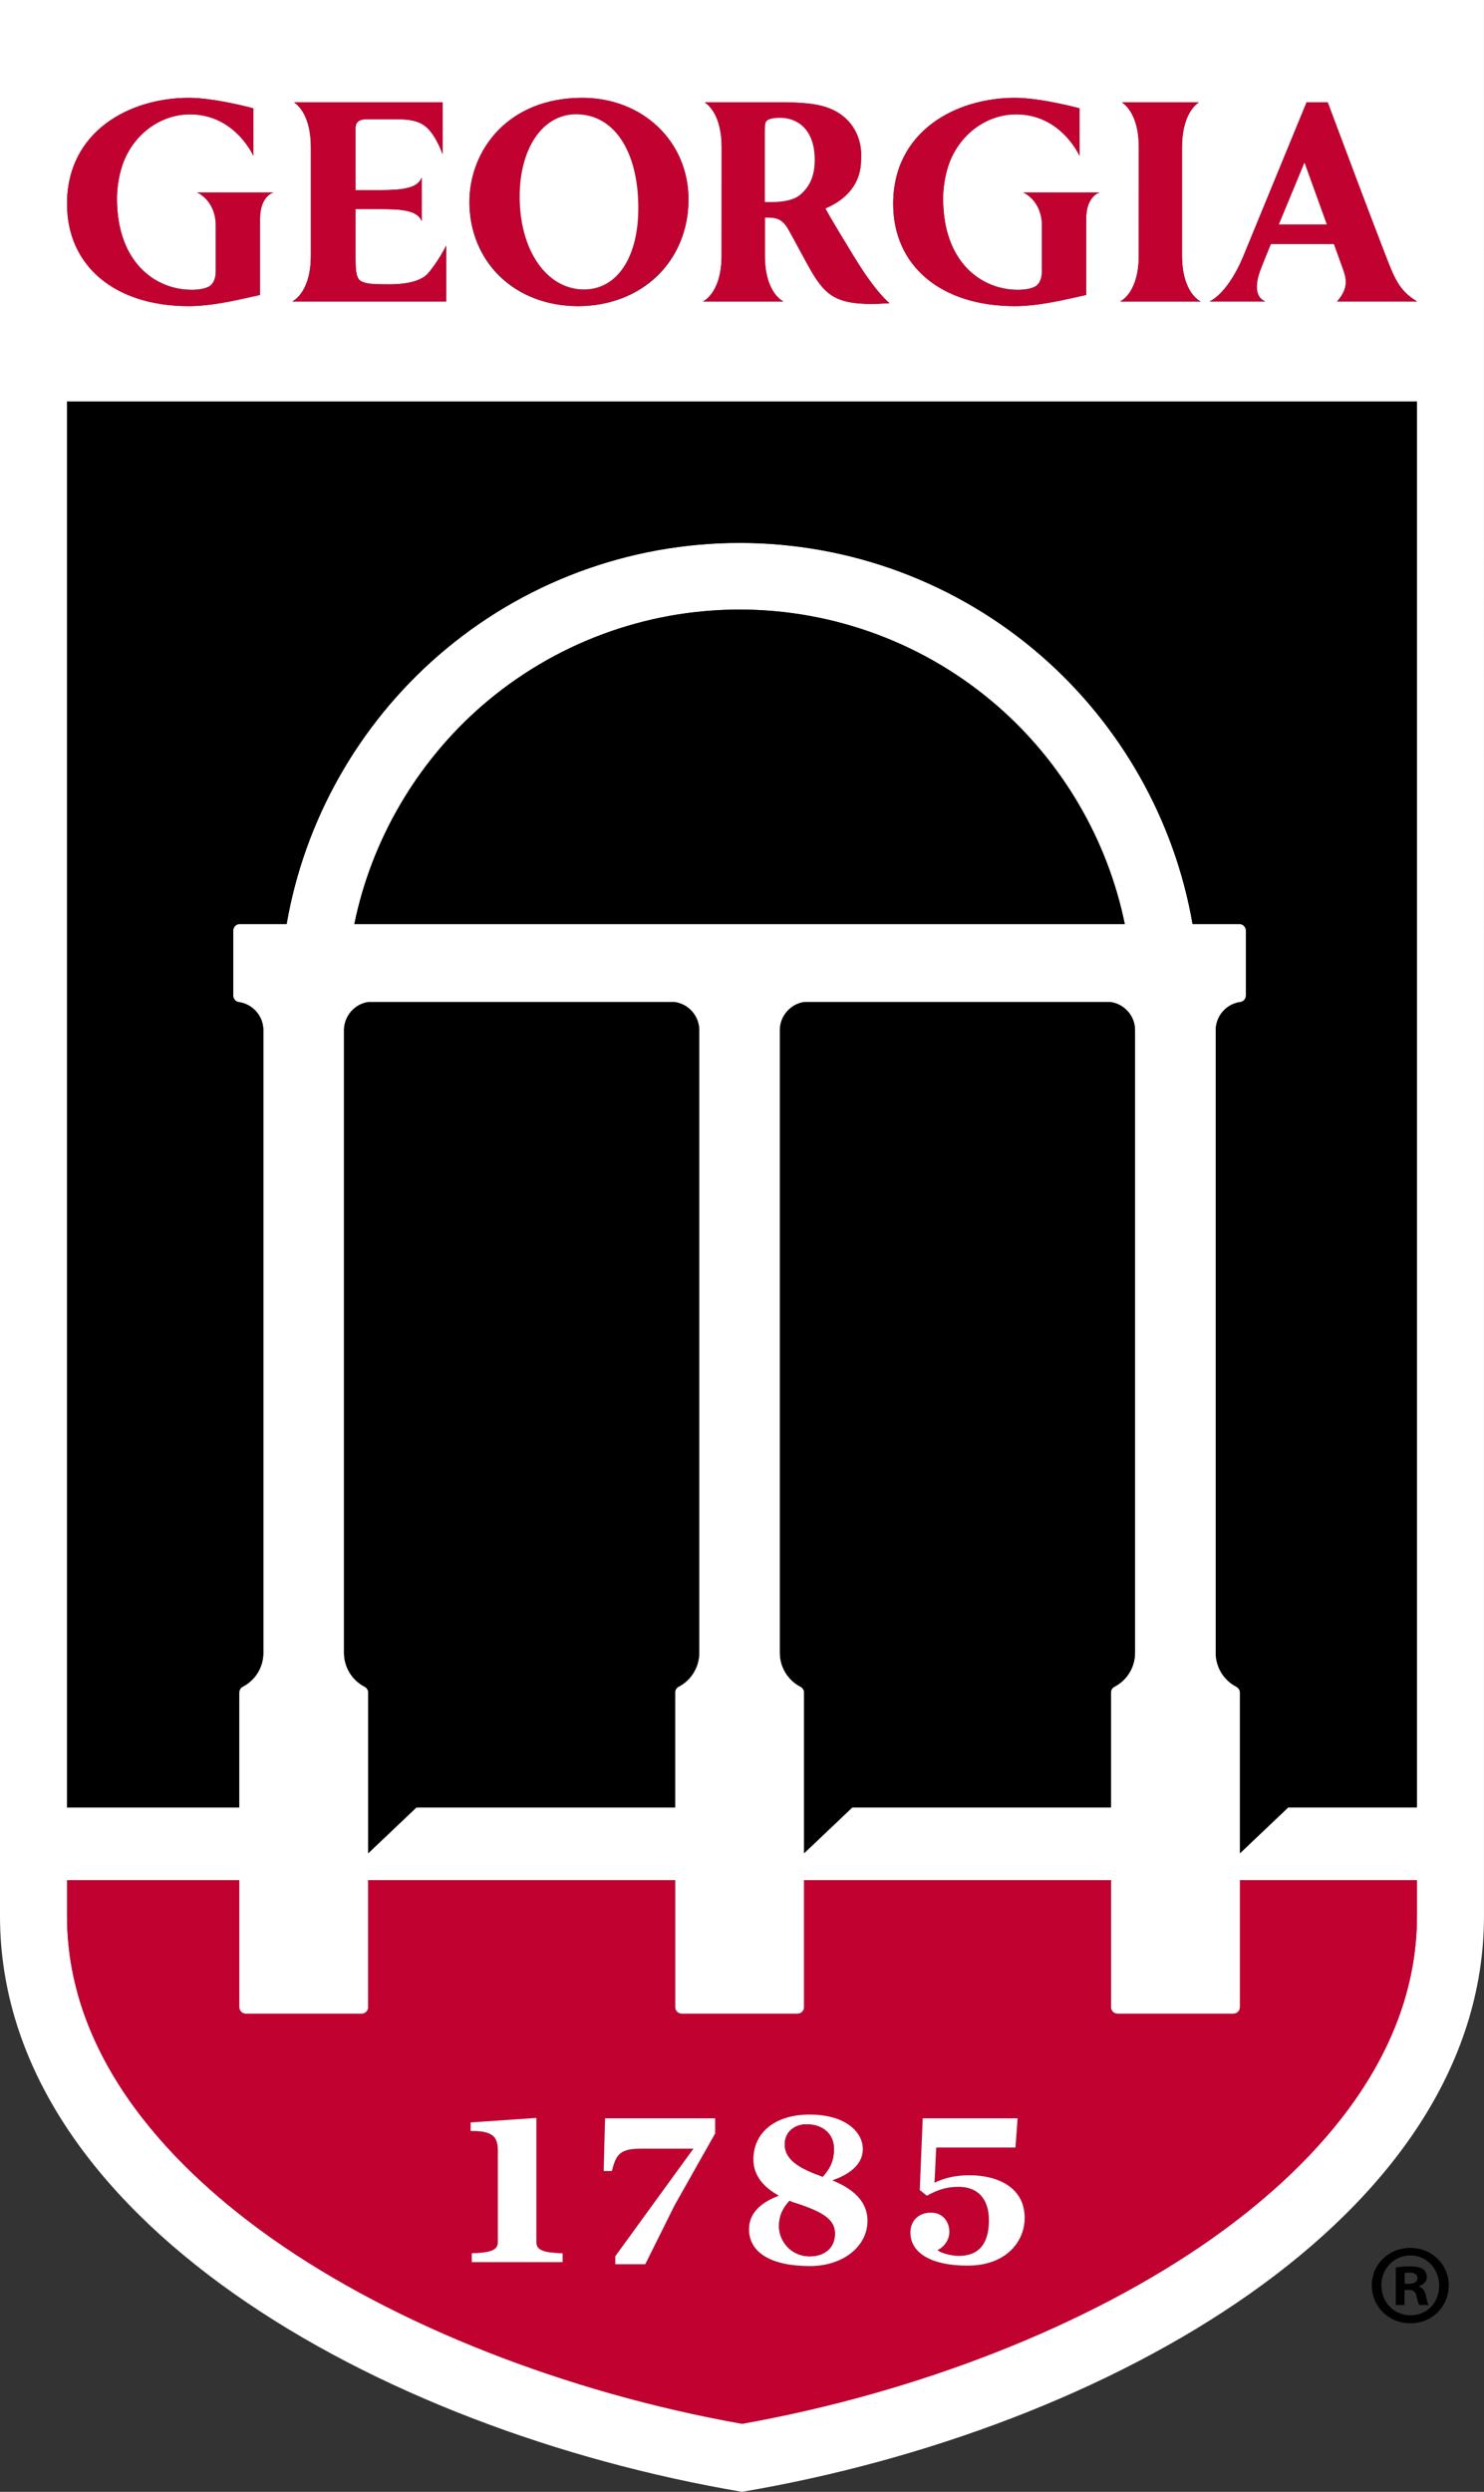 <?xml version="1.0" encoding="UTF-8"?>
<svg id="Layer_1" data-name="Layer 1" xmlns="http://www.w3.org/2000/svg" viewBox="0 0 679.16 1139.56">
  <rect x="0" y="0" width="679.16" height="1139.56" fill="#333333" stroke="none"/>
  <defs>
    <style>
      .cls-1, .cls-2, .cls-3 {
        stroke-width: 0px;
      }

      .cls-2 {
        fill: #fff;
      }

      .cls-3 {
        fill: #c10230;
      }
    </style>
  </defs>
  <g>
    <g>
      <path class="cls-2" d="m0,0v876.19c0,137.97,172.6,235.05,339.59,263.36,166.97-28.32,339.56-125.4,339.56-263.36V0H0Zm513.45,46.81h35.21c-2.12,1.41-7.7,6.5-7.7,20.59v49.38c0,17.45,8.54,21.09,8.54,21.09h-36.88s8.54-3.64,8.54-21.09l.03-49.38c0-14.09-5.61-19.17-7.73-20.59Zm-49.01-2.07c12.13,0,29.6,4.79,29.6,4.79v21.74s-8.38-18.97-28.95-18.97c-13.8,0-26.27,9.38-31.01,23.34-1.6,4.9-2.44,10.16-2.44,15.22,0,28.79,17.21,41.68,34.26,41.68,2.54,0,5.97-.39,7.96-1.57,1.96-1.23,2.99-3.62,2.99-7.1v-20.54c0-11.84-8.57-15.32-8.57-15.32h35s-6.18,1.52-6.18,12.13v34.76l-3.64.81c-8.51,1.91-19.12,4.3-28.97,4.3-33.84,0-55.72-18.36-55.72-46.78,0-33.32,28.84-48.49,55.66-48.49Zm-141.9,2.07h35.89c13.23,0,20.28,1.44,26.04,5.29,6.23,4.32,9.67,11.05,9.67,19.02,0,.68-.03,1.36-.08,1.99v.03c0,13.2-9.85,19.49-16.32,22.19,3.01,5.58,9.12,15.45,13.12,22.06,10.27,16.9,16.27,21.27,16.27,21.27-2.28.18-5.27.29-5.27.29-17.52.58-23.03-3.25-28.76-11.97-2.41-3.72-5.74-10.03-8.3-14.77-1.31-2.41-2.65-4.9-4.06-7.39-2.25-3.88-4.64-5.32-8.78-5.32h-1.91v17.29c0,17.45,8.51,21.09,8.51,21.09h-36.86s8.54-3.64,8.54-21.09l.03-49.38c0-14.09-5.58-19.17-7.73-20.59Zm-56.21-2.07h.1c27.74,0,48.67,19.99,48.67,46.5,0,28.26-21.24,48.78-50.56,48.78s-49.72-20.48-49.72-47.62c0-23.68,17.71-47.65,51.5-47.65Zm-131.76,2.07h67.98v23.71s-2.17-6.26-5.58-10.43c-3.38-4.17-7.44-5.55-15.72-5.55h-13.52q-5,0-5,3.98v28.42h11.19c10.53,0,17.16-.86,19.07-5.74v19.91c-2.02-4.9-8.96-5.47-19.07-5.47h-11.19v22.5c0,6.39.42,9.59,2.88,10.64,2.31,1.07,5.55,1.26,11.55,1.26,1.76,0,13.99.34,18.62-4.92,4.64-5.24,8.41-12.76,8.41-12.76v25.51h-70.46s8.54-3.64,8.54-21.09v-49.38c0-14.09-5.58-19.17-7.7-20.59Zm-48.22-2.07c12.13,0,29.6,4.79,29.6,4.79v21.74s-8.38-18.97-28.95-18.97c-13.8,0-26.27,9.38-31.01,23.34-1.6,4.9-2.44,10.16-2.44,15.22,0,28.79,17.21,41.68,34.26,41.68,2.54,0,5.97-.39,7.96-1.57,1.96-1.23,2.99-3.62,2.99-7.1v-20.54c0-11.84-8.57-15.32-8.57-15.32h35s-6.18,1.52-6.18,12.13v34.76l-3.64.81c-8.51,1.91-19.12,4.3-28.97,4.3-33.84,0-55.72-18.36-55.72-46.78,0-33.32,28.84-48.49,55.66-48.49Zm562.14,831.45c0,67.35-51.18,117.51-94.14,147.74-56.06,39.45-134.09,70.12-214.75,84.5-80.68-14.38-158.71-45.06-214.77-84.5-42.96-30.23-94.14-80.39-94.14-147.74v-16.35h78.82v58.07c0,1.65,1.34,2.99,2.99,2.99h53.04c1.65,0,2.99-1.34,2.99-2.99v-58.07h140.46v58.07c0,1.65,1.34,2.99,2.99,2.99h53.04c1.65,0,2.99-1.34,2.99-2.99v-58.07h140.43v58.07c0,1.65,1.36,2.99,3.01,2.99h53.04c1.65,0,2.99-1.34,2.99-2.99v-58.07h81.02v16.35Zm-282.12-104.81c-5.82-3.01-9.46-8.98-9.46-15.56v-285.24c.31-6.31,5.06-11.5,11.16-12.34h140.09c6.44.86,11.29,6.39,11.29,12.89v284.69c0,6.58-3.59,12.52-9.4,15.53-1,.52-1.62,1.55-1.62,2.65v52.55h-118.35l-22.08,20.96v-73.48c0-1.1-.63-2.12-1.62-2.65Zm-204.19-348.81c7.86-38.48,28.58-73.9,58.36-99.78,32.72-28.4,74.58-44.03,117.93-44.03s85.24,15.64,117.93,44.03c29.81,25.88,50.5,61.3,58.36,99.78H162.17Zm6.42,35.68h140.12c6.42.86,11.29,6.39,11.29,12.89v284.69c0,6.58-3.61,12.52-9.43,15.53-1,.52-1.6,1.55-1.6,2.65v52.55h-118.37l-22.08,20.96v-73.48c0-1.1-.63-2.12-1.62-2.65-5.82-3.01-9.46-8.98-9.46-15.56v-285.24c.31-6.31,5.06-11.5,11.16-12.34Zm479.89,368.3h-58.94v.03l-22.08,20.96v-73.5c0-1.1-.63-2.12-1.62-2.65-5.84-3.01-9.46-8.98-9.46-15.56v-285.24c.31-6.31,5.03-11.5,11.24-12.34,1.47-.18,2.57-1.47,2.57-2.96v-29.73c0-1.65-1.34-2.99-2.99-2.99h-21.43c-8.23-47.47-32.85-91.03-69.39-122.78-38.24-33.22-87.2-51.5-137.92-51.5s-99.67,18.28-137.89,51.5c-36.54,31.75-61.17,75.31-69.39,122.78h-21.45c-1.65,0-2.99,1.34-2.99,2.99v29.76c0,1.49,1.1,2.75,2.57,2.96,6.39.89,11.21,6.42,11.21,12.86v284.69c0,6.58-3.61,12.52-9.43,15.53-1,.52-1.6,1.55-1.6,2.65v52.55H30.67V183.6h617.81v642.95Zm-36.54-688.69c4.53-5.29,4.69-9.14,2.86-14.28-.24-.71-2.02-5.58-4.32-12h-28.87c-2.33,5.66-4.09,10.01-4.51,11.19-2.25,5.66-3.48,12.81,1.96,15.09h-25.46c6.52-3.35,12.21-12.84,15.4-20.69l28.95-70.36h9.69l.18.52c8.25,22.03,18.7,49.85,26.27,69.39,4.48,11.68,6.6,16.29,14.38,21.14h-36.54Z"/>
      <path class="cls-3" d="m390.85,117.38c-4.01-6.6-10.11-16.48-13.12-22.06,6.47-2.7,16.32-8.98,16.32-22.19v-.03c.05-.63.08-1.31.08-1.99,0-7.96-3.43-14.7-9.67-19.02-5.76-3.85-12.81-5.29-26.04-5.29h-35.89c2.15,1.41,7.73,6.5,7.73,20.59l-.03,49.38c0,17.45-8.54,21.09-8.54,21.09h36.86s-8.51-3.64-8.51-21.09v-17.29h1.91c4.14,0,6.52,1.44,8.78,5.32,1.41,2.49,2.75,4.98,4.06,7.39,2.57,4.74,5.89,11.05,8.3,14.77,5.74,8.72,11.24,12.55,28.76,11.97,0,0,2.99-.1,5.27-.29,0,0-6-4.37-16.27-21.27Zm-24.49-28.45c-2.65,2.33-7.13,3.48-13.67,3.48h-2.65v-32.77c0-2.59.26-3.85.92-4.45,1.07-.86,3.12-1.31,6.08-1.31,7.65,0,15.82,5.06,15.82,19.23,0,6.97-2.07,12-6.5,15.82Z"/>
      <path class="cls-1" d="m514.76,422.58H162.17c7.86-38.48,28.58-73.9,58.36-99.78,32.72-28.4,74.58-44.03,117.93-44.03s85.24,15.64,117.93,44.03c29.81,25.88,50.5,61.3,58.36,99.78Z"/>
      <path class="cls-1" d="m320,471.14v284.69c0,6.58-3.61,12.52-9.43,15.53-1,.52-1.6,1.55-1.6,2.65v52.55h-118.37l-22.08,20.96v-73.48c0-1.1-.63-2.12-1.62-2.65-5.82-3.01-9.46-8.98-9.46-15.56v-285.24c.31-6.31,5.06-11.5,11.16-12.34h140.12c6.42.86,11.29,6.39,11.29,12.89Z"/>
      <path class="cls-1" d="m519.45,471.14v284.69c0,6.58-3.59,12.52-9.4,15.53-1,.52-1.62,1.55-1.62,2.65v52.55h-118.35l-22.08,20.96v-73.48c0-1.1-.63-2.12-1.62-2.65-5.82-3.01-9.46-8.98-9.46-15.56v-285.24c.31-6.31,5.06-11.5,11.16-12.34h140.09c6.44.86,11.29,6.39,11.29,12.89Z"/>
      <path class="cls-3" d="m567.46,859.85v58.07c0,1.65-1.34,2.99-2.99,2.99h-53.04c-1.65,0-3.01-1.34-3.01-2.99v-58.07h-140.43v58.07c0,1.65-1.34,2.99-2.99,2.99h-53.04c-1.65,0-2.99-1.34-2.99-2.99v-58.07h-140.46v58.07c0,1.65-1.34,2.99-2.99,2.99h-53.04c-1.65,0-2.99-1.34-2.99-2.99v-58.07H30.67v16.35c0,67.35,51.18,117.51,94.14,147.74,56.06,39.45,134.09,70.12,214.77,84.5,80.65-14.38,158.69-45.06,214.75-84.5,42.96-30.23,94.14-80.39,94.14-147.74v-16.35h-81.02Zm-309.99,174.67h-41.55v-4.03c8.07-.31,11.92-1.18,11.92-5.06v-41.99c0-3.17-.6-5.08-1.99-6.44-1.7-1.68-4.74-2.46-9.74-2.46-.21,0-.47.03-.71.03v-3.93l30.07-2.07v56.87c0,3.88,3.88,4.74,12,5.06v4.03Zm69.81-58.83l-18.57,32.87-13.39,26.9h-13.73v-3.64l35.31-48.57.45-.63h-23.81c-9.51,0-11.58,2.31-13.49,10.22h-3.77l.63-24.1h50.37v6.94Zm43.4,60.64c-17.73,0-27.9-6.16-27.9-16.84,0-6.6,4.35-11.68,12.94-15.06l.73-.29-.68-.39c-7.28-4.19-10.98-9.64-10.98-16.16,0-12.47,10.08-20.54,25.67-20.54,16.74,0,24.39,8.17,24.39,15.77,0,6.02-4.4,10.74-13.05,13.99l-.89.34.86.37c10.22,4.37,15.19,10.32,15.19,18.15,0,11.76-11.32,20.67-26.3,20.67Zm72.06-.21c-16.32,0-26.09-5.66-26.09-15.14,0-5.45,3.8-9.09,9.4-9.09s8.43,4.4,8.43,8.78c0,3.67-2.46,6.84-4.87,8.04l-.55.29.47.37c1.52,1.15,6.1,2.3,9.27,2.3,9.14,0,13.78-5.5,13.78-16.32,0-9.72-5.06-15.27-13.88-15.27-5.84,0-9.77,1.49-14.51,4.06l-3.27-2.59,1.36-32.8h43.43l-1,13.36h-36.25l-.76,15.46-.05.63.58-.26c4.9-2.2,9.56-3.14,15.59-3.14,12.15,0,25.12,5.13,25.12,19.59,0,10.48-8.2,21.74-26.19,21.74Z"/>
      <path class="cls-1" d="m648.48,183.6v642.95h-58.94v.03l-22.08,20.96v-73.5c0-1.1-.63-2.12-1.62-2.65-5.84-3.01-9.46-8.98-9.46-15.56v-285.24c.31-6.31,5.03-11.5,11.24-12.34,1.47-.18,2.57-1.47,2.57-2.96v-29.73c0-1.65-1.34-2.99-2.99-2.99h-21.43c-8.23-47.47-32.85-91.03-69.39-122.78-38.24-33.22-87.2-51.5-137.92-51.5s-99.67,18.28-137.89,51.5c-36.54,31.75-61.17,75.31-69.39,122.78h-21.45c-1.65,0-2.99,1.34-2.99,2.99v29.76c0,1.49,1.1,2.75,2.57,2.96,6.39.89,11.21,6.42,11.21,12.86v284.69c0,6.58-3.61,12.52-9.43,15.53-1,.52-1.6,1.55-1.6,2.65v52.55H30.67V183.6h617.81Z"/>
      <path class="cls-2" d="m257.47,1030.48v4.03h-41.55v-4.03c8.07-.31,11.92-1.18,11.92-5.06v-41.99c0-3.17-.6-5.08-1.99-6.44-1.7-1.68-4.74-2.46-9.74-2.46-.21,0-.47.03-.71.03v-3.93l30.07-2.07v56.87c0,3.88,3.88,4.74,12,5.06Z"/>
      <path class="cls-2" d="m327.28,968.74v6.94l-18.57,32.87-13.39,26.9h-13.73v-3.64l35.31-48.57.45-.63h-23.81c-9.51,0-11.58,2.31-13.49,10.22h-3.77l.63-24.1h50.37Z"/>
      <path class="cls-2" d="m381.79,997.5l-.86-.37.89-.34c8.64-3.25,13.05-7.96,13.05-13.99,0-7.6-7.65-15.77-24.39-15.77-15.59,0-25.67,8.07-25.67,20.54,0,6.52,3.69,11.97,10.98,16.16l.68.39-.73.29c-8.59,3.38-12.94,8.46-12.94,15.06,0,10.69,10.16,16.84,27.9,16.84,14.98,0,26.3-8.91,26.3-20.67,0-7.83-4.98-13.78-15.19-18.15Zm-12.81-26.04c7.73,0,12.7,4.45,12.7,11.34,0,4.82-1.49,8.57-4.98,12.47l-.18.21-.24-.1c-8.67-3.17-17.16-6.92-17.16-14.7,0-6.05,4.95-9.22,9.85-9.22Zm1.6,60.41c-8.72,0-14.09-7.15-14.09-13.78,0-4.35,1.47-7.99,4.66-11.42l.18-.21.26.13c1.02.47,2.25.89,3.56,1.26,12.52,4.14,16.97,7.7,16.97,13.65,0,6.31-4.53,10.37-11.55,10.37Z"/>
      <path class="cls-3" d="m382.13,1021.5c0,6.31-4.53,10.37-11.55,10.37-8.72,0-14.09-7.15-14.09-13.78,0-4.35,1.47-7.99,4.66-11.42l.18-.21.26.13c1.02.47,2.25.89,3.56,1.26,12.52,4.14,16.97,7.7,16.97,13.65Z"/>
      <path class="cls-3" d="m381.69,982.81c0,4.82-1.49,8.57-4.98,12.47l-.18.21-.24-.1c-8.67-3.17-17.16-6.92-17.16-14.7,0-6.05,4.95-9.22,9.85-9.22,7.73,0,12.7,4.45,12.7,11.34Z"/>
      <path class="cls-2" d="m468.94,1014.37c0,10.48-8.2,21.74-26.19,21.74-16.32,0-26.09-5.66-26.09-15.14,0-5.45,3.8-9.09,9.4-9.09s8.43,4.4,8.43,8.78c0,3.67-2.46,6.84-4.87,8.04l-.55.29.47.37c1.52,1.15,6.1,2.3,9.27,2.3,9.14,0,13.78-5.5,13.78-16.32,0-9.72-5.06-15.27-13.88-15.27-5.84,0-9.77,1.49-14.51,4.06l-3.27-2.59,1.36-32.8h43.43l-1,13.36h-36.25l-.76,15.46-.05.63.58-.26c4.9-2.2,9.56-3.14,15.59-3.14,12.15,0,25.12,5.13,25.12,19.59Z"/>
    </g>
    <g>
      <path class="cls-3" d="m266.43,44.74h-.1c-33.79,0-51.5,23.97-51.5,47.65,0,27.14,21.38,47.62,49.72,47.62s50.56-20.51,50.56-48.78c0-26.51-20.93-46.5-48.67-46.5Zm.84,87.62c-17.05,0-29.44-17.84-29.44-42.44,0-22.16,10.58-37.64,25.78-37.64h.1c17.26,0,28.42,16.82,28.42,42.83,0,22.63-9.74,37.25-24.86,37.25Z"/>
      <path class="cls-2" d="m292.13,95.11c0,22.63-9.74,37.25-24.86,37.25-17.05,0-29.44-17.84-29.44-42.44,0-22.16,10.58-37.64,25.78-37.64h.1c17.26,0,28.42,16.82,28.42,42.83Z"/>
      <path class="cls-3" d="m125.19,88.01s-6.18,1.52-6.18,12.13v34.76l-3.64.81c-8.51,1.91-19.12,4.3-28.97,4.3-33.84,0-55.72-18.36-55.72-46.78,0-33.32,28.84-48.49,55.66-48.49,12.13,0,29.6,4.79,29.6,4.79v21.74s-8.38-18.97-28.95-18.97c-13.8,0-26.27,9.38-31.01,23.34-1.6,4.9-2.44,10.16-2.44,15.22,0,28.79,17.21,41.68,34.26,41.68,2.54,0,5.97-.39,7.96-1.57,1.96-1.23,2.99-3.62,2.99-7.1v-20.54c0-11.84-8.57-15.32-8.57-15.32h35Z"/>
      <path class="cls-3" d="m503.28,88.01s-6.18,1.52-6.18,12.13v34.76l-3.64.81c-8.51,1.91-19.12,4.3-28.97,4.3-33.84,0-55.72-18.36-55.72-46.78,0-33.32,28.84-48.49,55.66-48.49,12.13,0,29.6,4.79,29.6,4.79v21.74s-8.38-18.97-28.95-18.97c-13.8,0-26.27,9.38-31.01,23.34-1.6,4.9-2.44,10.16-2.44,15.22,0,28.79,17.21,41.68,34.26,41.68,2.54,0,5.97-.39,7.96-1.57,1.96-1.23,2.99-3.62,2.99-7.1v-20.54c0-11.84-8.57-15.32-8.57-15.32h35Z"/>
      <path class="cls-3" d="m204.19,112.35v25.51h-70.46s8.54-3.64,8.54-21.09v-49.38c0-14.09-5.58-19.17-7.7-20.59h67.98v23.71s-2.17-6.26-5.58-10.43c-3.38-4.17-7.44-5.55-15.72-5.55h-13.52q-5,0-5,3.98v28.42h11.19c10.53,0,17.16-.86,19.07-5.74v19.91c-2.02-4.9-8.96-5.47-19.07-5.47h-11.19v22.5c0,6.39.42,9.59,2.88,10.64,2.31,1.07,5.55,1.26,11.55,1.26,1.76,0,13.99.34,18.62-4.92,4.64-5.24,8.41-12.76,8.41-12.76Z"/>
      <path class="cls-2" d="m372.86,73.11c0,6.97-2.07,12-6.5,15.82-2.65,2.33-7.13,3.48-13.67,3.48h-2.65v-32.77c0-2.59.26-3.85.92-4.45,1.07-.86,3.12-1.31,6.08-1.31,7.65,0,15.82,5.06,15.82,19.23Z"/>
      <path class="cls-3" d="m521.15,116.78l.03-49.38c0-14.09-5.61-19.17-7.73-20.59h35.21c-2.12,1.41-7.7,6.5-7.7,20.59v49.38c0,17.45,8.54,21.09,8.54,21.09h-36.88s8.54-3.64,8.54-21.09Z"/>
      <path class="cls-3" d="m648.48,137.86c-7.78-4.85-9.9-9.46-14.38-21.14-7.57-19.54-18.02-47.36-26.27-69.39l-.18-.52h-9.69l-28.95,70.36c-3.2,7.86-8.88,17.34-15.4,20.69h25.46c-5.45-2.28-4.22-9.43-1.96-15.09.42-1.18,2.17-5.53,4.51-11.19h28.87c2.31,6.42,4.09,11.29,4.32,12,1.83,5.13,1.68,8.98-2.86,14.28h36.54Zm-63.18-35.23c5.5-13.33,11.71-28.24,11.71-28.24,0,0,5.37,14.83,10.22,28.24h-21.93Z"/>
      <path class="cls-2" d="m607.22,102.63h-21.93c5.5-13.33,11.71-28.24,11.71-28.24,0,0,5.37,14.83,10.22,28.24Z"/>
    </g>
  </g>
  <path class="cls-1" d="m663.03,1045.13c0,9.73-7.63,17.35-17.56,17.35s-17.66-7.62-17.66-17.35,7.84-17.14,17.66-17.14,17.56,7.63,17.56,17.14Zm-30.83,0c0,7.63,5.64,13.69,13.38,13.69s13.06-6.06,13.06-13.58-5.54-13.79-13.17-13.79-13.27,6.16-13.27,13.68Zm10.55,8.99h-3.97v-17.14c1.57-.31,3.76-.53,6.59-.53,3.24,0,4.7.53,5.96,1.26.94.72,1.67,2.08,1.67,3.76,0,1.88-1.46,3.34-3.56,3.97v.21c1.68.63,2.62,1.88,3.14,4.18.52,2.61.84,3.66,1.26,4.29h-4.28c-.52-.63-.83-2.2-1.36-4.19-.31-1.88-1.36-2.71-3.55-2.71h-1.88v6.9Zm.11-9.72h1.88c2.2,0,3.97-.73,3.97-2.51,0-1.57-1.15-2.61-3.66-2.61-1.05,0-1.78.1-2.2.2v4.92Z"/>
</svg>